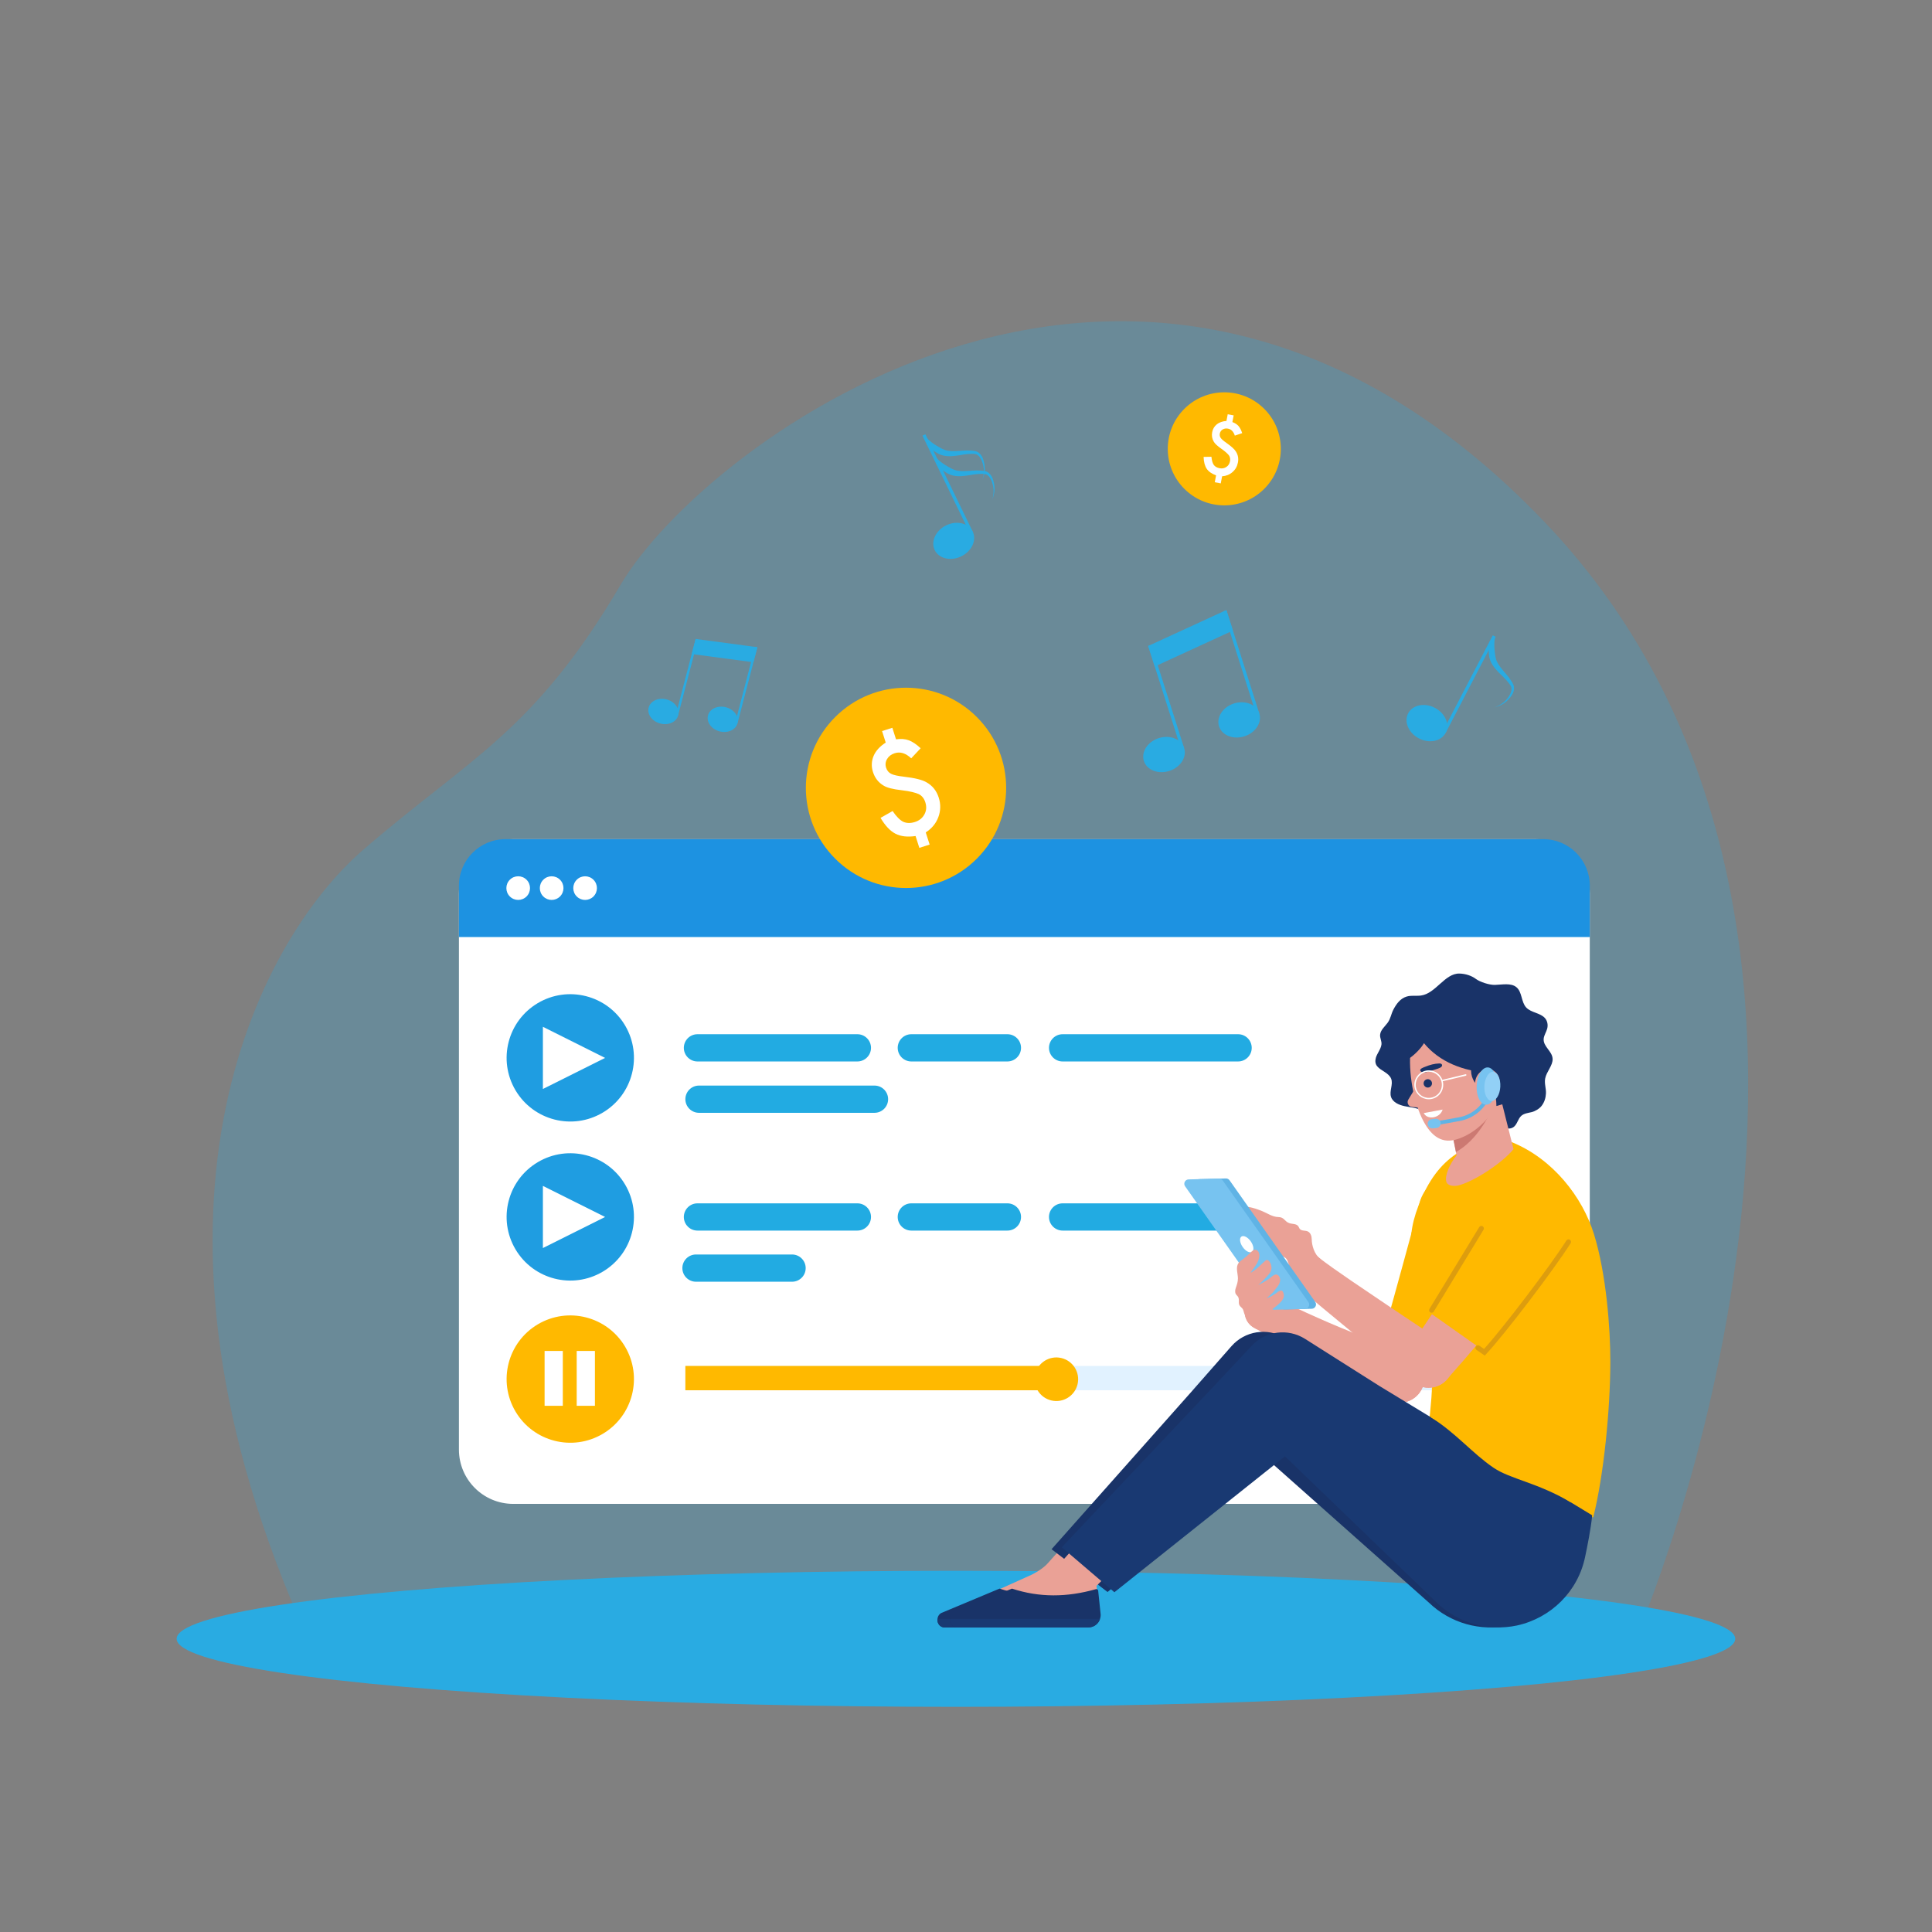 <?xml version="1.0" encoding="UTF-8"?><svg id="Layer_1" xmlns="http://www.w3.org/2000/svg" viewBox="0 0 1000 1000"><rect x="0" y="0" width="1000" height="1000" fill="#808080" stroke="none"/><defs><style>.cls-1{fill:#eaa196;}.cls-2{fill-rule:evenodd;}.cls-2,.cls-3{fill:#fff;}.cls-4{fill:#dd9d0e;}.cls-5{fill:#ffb900;}.cls-6{fill:#1d92e1;}.cls-7{fill:#193368;}.cls-8{fill:#e1f2ff;}.cls-9{fill:#1f9de1;}.cls-10{fill:#cc7972;}.cls-11,.cls-12{fill:#29abe2;}.cls-13{fill:#92d0f6;}.cls-12{opacity:.25;}.cls-14{fill:#77c3f0;}.cls-15{fill:#22abe2;}.cls-16{fill:#60b3e5;}.cls-17{fill:#193972;}</style></defs><path class="cls-12" d="M846.62,848.25s158.45-363.32-47.41-578.33c-205.86-215.01-434.94-40.42-477.96,32.71-44.85,76.23-77.88,89.42-133.07,137.06-55.2,47.64-128.5,188.11-28.84,408.56,385.36-.57,687.29,0,687.29,0Z"/><ellipse id="Ellipse_153" class="cls-11" cx="494.79" cy="848.24" rx="403.37" ry="35.21"/><path class="cls-3" d="M794.77,434.35H265.65c-15.53,0-28.11,12.59-28.11,28.11v287.84c0,15.53,12.59,28.11,28.11,28.11h529.11c15.53,0,28.11-12.59,28.11-28.11v-287.84c0-15.53-12.59-28.11-28.11-28.11Z"/><path class="cls-6" d="M822.88,458.43c0-13.3-10.78-24.08-24.08-24.08H261.62c-13.3,0-24.08,10.78-24.08,24.08v26.57h585.34v-26.57Z"/><circle class="cls-9" cx="295.16" cy="547.57" r="32.95" transform="translate(-237.84 226.85) rotate(-30.64)"/><polygon class="cls-3" points="281 563.66 281 531.47 313.19 547.57 281 563.66"/><circle class="cls-9" cx="295.16" cy="629.9" r="32.95" transform="translate(-279.8 238.34) rotate(-30.64)"/><polygon class="cls-3" points="281 645.99 281 613.81 313.19 629.9 281 645.99"/><circle class="cls-5" cx="295.16" cy="713.84" r="32.95" transform="translate(-322.58 250.06) rotate(-30.64)"/><rect class="cls-3" x="281.88" y="699.25" width="9.43" height="28.39"/><rect class="cls-3" x="298.5" y="699.25" width="9.43" height="28.39"/><path class="cls-15" d="M443.78,549.41h-82.78c-3.89,0-7.05-3.16-7.05-7.05h0c0-3.89,3.16-7.05,7.05-7.05h82.78c3.89,0,7.05,3.16,7.05,7.05h0c0,3.89-3.16,7.05-7.05,7.05Z"/><path class="cls-15" d="M521.43,549.41h-49.73c-3.89,0-7.05-3.16-7.05-7.05h0c0-3.89,3.16-7.05,7.05-7.05h49.73c3.89,0,7.05,3.16,7.05,7.05h0c0,3.89-3.16,7.05-7.05,7.05Z"/><path class="cls-15" d="M640.84,549.41h-90.84c-3.89,0-7.05-3.16-7.05-7.05h0c0-3.89,3.16-7.05,7.05-7.05h90.84c3.89,0,7.05,3.16,7.05,7.05h0c0,3.89-3.16,7.05-7.05,7.05Z"/><path class="cls-15" d="M452.64,575.99h-90.84c-3.89,0-7.05-3.16-7.05-7.05h0c0-3.89,3.16-7.05,7.05-7.05h90.84c3.89,0,7.05,3.16,7.05,7.05h0c0,3.89-3.16,7.05-7.05,7.05Z"/><path class="cls-15" d="M443.78,636.95h-82.78c-3.89,0-7.05-3.16-7.05-7.05h0c0-3.89,3.16-7.05,7.05-7.05h82.78c3.89,0,7.05,3.16,7.05,7.05h0c0,3.89-3.16,7.05-7.05,7.05Z"/><path class="cls-15" d="M521.43,636.95h-49.73c-3.89,0-7.05-3.16-7.05-7.05h0c0-3.89,3.16-7.05,7.05-7.05h49.73c3.89,0,7.05,3.16,7.05,7.05h0c0,3.89-3.16,7.05-7.05,7.05Z"/><path class="cls-15" d="M409.97,663.42h-49.73c-3.89,0-7.05-3.16-7.05-7.05h0c0-3.89,3.16-7.05,7.05-7.05h49.73c3.89,0,7.05,3.16,7.05,7.05h0c0,3.89-3.16,7.05-7.05,7.05Z"/><path class="cls-15" d="M640.84,636.95h-90.84c-3.89,0-7.05-3.16-7.05-7.05h0c0-3.89,3.16-7.05,7.05-7.05h90.84c3.89,0,7.05,3.16,7.05,7.05h0c0,3.89-3.16,7.05-7.05,7.05Z"/><rect class="cls-8" x="354.75" y="707.01" width="420.71" height="12.59"/><rect class="cls-5" x="354.75" y="707.01" width="191.99" height="12.59"/><circle class="cls-5" cx="546.74" cy="713.84" r="11.28" transform="translate(-272.42 1084.61) rotate(-76.9)"/><circle class="cls-3" cx="268.21" cy="459.68" r="6.12" transform="translate(-246.48 324.29) rotate(-45)"/><circle class="cls-3" cx="285.53" cy="459.68" r="6.12" transform="translate(-241.41 336.54) rotate(-45)"/><circle class="cls-3" cx="302.85" cy="459.68" r="6.12" transform="translate(-236.34 348.79) rotate(-45)"/><ellipse class="cls-11" cx="602.49" cy="390.56" rx="10.94" ry="8.92" transform="translate(-90.12 201.29) rotate(-17.67)"/><ellipse class="cls-11" cx="641.39" cy="372.61" rx="10.94" ry="8.92" transform="translate(-82.84 212.27) rotate(-17.67)"/><rect class="cls-11" x="602.77" y="332.77" width="1.67" height="56.04" transform="translate(-81.03 200.22) rotate(-17.67)"/><rect class="cls-11" x="641.68" y="314.82" width="1.67" height="56.04" transform="translate(-73.75 211.21) rotate(-17.67)"/><polygon class="cls-11" points="638.15 326.38 597.69 344.98 594.31 334.35 634.77 315.75 638.15 326.38"/><ellipse class="cls-11" cx="343.37" cy="368.22" rx="6.45" ry="7.91" transform="translate(-99.66 607.41) rotate(-75.36)"/><ellipse class="cls-11" cx="374.08" cy="372.28" rx="6.45" ry="7.91" transform="translate(-80.64 640.16) rotate(-75.36)"/><rect class="cls-11" x="354.96" y="330.21" width="1.21" height="40.51" transform="translate(100.09 -78.47) rotate(14.64)"/><rect class="cls-11" x="385.66" y="334.27" width="1.21" height="40.51" transform="translate(102.1 -86.09) rotate(14.63)"/><polygon class="cls-11" points="389.96 342.79 358.06 338.52 360.09 330.72 392 334.99 389.96 342.79"/><ellipse class="cls-11" cx="738.56" cy="374.28" rx="8.92" ry="10.94" transform="translate(65.54 856.57) rotate(-62.5)"/><rect class="cls-11" x="759.63" y="326.07" width="1.67" height="56.04" transform="translate(249.43 -311.14) rotate(27.5)"/><path class="cls-11" d="M773.75,330.36c-.24,1.02-.62,3.8.25,9.33.15.95.44,2.02.96,3.06.53,1.05,1.25,2.09,2.08,3.14.41.52.85,1.08,1.27,1.57.46.52.92,1.05,1.37,1.58.94,1.09,1.79,2.26,2.55,3.44.38.6.75,1.2,1.06,1.9.15.34.28.74.33,1.14l.02.17v.12s.02.25.02.25c0,.17,0,.39,0,.58-.12,1.49-.8,2.74-1.52,3.73-.75,1-1.49,1.85-2.31,2.57-1.61,1.42-3.24,2.17-4.38,2.61-.57.22-1.03.36-1.35.44-.32.08-.48.13-.48.13,0,0,.16-.06.47-.17.3-.12.75-.3,1.29-.56,1.08-.53,2.6-1.42,4-2.91.69-.73,1.36-1.65,1.96-2.63.59-.98,1.04-2.11,1.02-3.25-.01-.13-.01-.25-.03-.4l-.04-.24-.02-.12v-.02c0,.06,0,0,0,.02v-.03s-.02-.05-.02-.05c-.06-.26-.16-.49-.3-.75-.28-.51-.67-1.05-1.08-1.56-.83-1.06-1.72-2.07-2.69-3-.5-.48-1.01-.96-1.51-1.44-.53-.52-1-1.01-1.48-1.52-.97-1.02-1.9-2.12-2.67-3.34-.77-1.22-1.35-2.55-1.64-3.95l-.05-.22-.02-.11v-.05s-.02-.08-.02-.08v-.03c-.03-.17-.05-.34-.07-.5-.03-.31-.06-.61-.08-.91-.04-.59-.07-1.15-.09-1.7-.07-2.17.13-2.81.37-4.18.11-.69,2.95-2.57,2.84-2.06Z"/><path class="cls-11" d="M479.92,226.89c.68.8,2.68,2.77,7.64,5.36.86.45,1.89.85,3.03,1.05,1.16.2,2.42.24,3.76.2.67-.02,1.37-.04,2.02-.09.69-.05,1.39-.11,2.08-.17,1.43-.11,2.88-.09,4.28,0,.71.05,1.41.11,2.15.28.37.08.76.22,1.11.41l.15.09.1.07.21.13c.14.1.31.24.46.35,1.13.99,1.72,2.27,2.09,3.45.36,1.19.59,2.3.69,3.38.18,2.14-.18,3.9-.51,5.07-.17.59-.33,1.04-.45,1.35-.12.3-.18.47-.18.47,0,0,.05-.17.14-.48.09-.31.21-.78.32-1.37.21-1.19.41-2.93.04-4.95-.17-.98-.52-2.08-.95-3.14-.44-1.06-1.08-2.09-2-2.75-.12-.07-.2-.14-.34-.21l-.22-.12-.11-.06h-.01c.05.02,0,0,.02,0h-.02s-.05-.03-.05-.03c-.24-.1-.49-.16-.78-.2-.58-.08-1.24-.08-1.9-.07-1.34.03-2.68.15-4.01.37-.68.12-1.37.24-2.05.36-.73.12-1.4.2-2.1.29-1.39.17-2.84.27-4.27.16-1.44-.11-2.86-.43-4.15-1.04l-.2-.09-.1-.05-.05-.02-.07-.04-.03-.02c-.15-.08-.3-.17-.44-.25-.27-.16-.53-.32-.78-.48-.5-.32-.97-.63-1.42-.94-1.79-1.24-2.18-1.78-3.14-2.78-.48-.5-.3-3.9.04-3.51Z"/><path class="cls-11" d="M484.95,237.23c.68.8,2.68,2.77,7.64,5.36.86.45,1.89.85,3.03,1.05,1.16.2,2.42.24,3.76.2.67-.02,1.37-.04,2.02-.09.69-.05,1.39-.11,2.08-.17,1.43-.11,2.88-.09,4.28,0,.71.05,1.41.11,2.15.28.37.08.76.22,1.11.41l.15.09.1.07.21.14c.14.1.31.24.46.35,1.13.99,1.72,2.27,2.09,3.45.36,1.19.59,2.3.69,3.38.18,2.14-.18,3.9-.51,5.07-.17.59-.33,1.04-.45,1.35-.12.3-.18.47-.18.47,0,0,.05-.17.14-.48.09-.31.21-.78.32-1.37.21-1.19.41-2.93.04-4.95-.17-.98-.52-2.08-.95-3.14-.44-1.06-1.08-2.09-2-2.75-.12-.07-.2-.14-.34-.21l-.22-.12-.11-.06h-.01c.05.02,0,0,.02,0h-.02s-.05-.03-.05-.03c-.24-.1-.49-.16-.78-.2-.58-.08-1.24-.08-1.9-.07-1.34.04-2.68.15-4.01.37-.69.12-1.37.24-2.05.36-.73.12-1.4.2-2.1.29-1.39.17-2.84.27-4.27.16-1.44-.11-2.86-.43-4.15-1.04l-.2-.09-.1-.05-.05-.02-.07-.04-.03-.02c-.15-.08-.3-.17-.44-.25-.27-.16-.53-.32-.78-.48-.5-.32-.97-.63-1.42-.94-1.79-1.24-2.18-1.78-3.14-2.78-.48-.5-.3-3.9.04-3.51Z"/><ellipse class="cls-11" cx="493.64" cy="279.96" rx="10.94" ry="8.92" transform="translate(-72.72 244.02) rotate(-25.93)"/><rect class="cls-11" x="489.64" y="222.31" width="1.67" height="56.04" transform="translate(-60.09 239.67) rotate(-25.93)"/><circle class="cls-5" cx="468.95" cy="407.79" r="51.84" transform="translate(-151 451.04) rotate(-45)"/><path class="cls-2" d="M461.88,376.71l1.9,5.97c2.52-.38,4.72-.21,6.63.5,1.91.71,3.94,2.08,6.11,4.12l-4.88,5.21c-2.83-2.68-5.68-3.56-8.55-2.64-1.79.57-3.1,1.57-3.94,3-.84,1.43-1.01,2.94-.5,4.52.46,1.44,1.32,2.49,2.58,3.13,1.23.64,3.47,1.14,6.72,1.51,2.81.33,5.17.73,7.09,1.21,1.92.47,3.43,1.04,4.53,1.69,3.09,1.74,5.18,4.37,6.31,7.88,1.1,3.45,1.04,6.82-.19,10.12-1.21,3.27-3.39,5.91-6.52,7.92l2.01,6.3-5.33,1.7-1.95-6.12c-4.19.62-7.66.22-10.41-1.2-2.76-1.42-5.33-4.16-7.72-8.2l6.25-3.54c1.89,2.79,3.71,4.64,5.45,5.54,1.78.82,3.82.86,6.11.13,2.23-.71,3.87-2.03,4.91-3.95,1.03-1.89,1.18-3.97.47-6.22-.64-2.01-1.77-3.43-3.4-4.25-.81-.39-1.96-.75-3.42-1.1-1.46-.35-3.29-.66-5.47-.92-4.5-.51-7.61-1.31-9.32-2.39-2.67-1.59-4.5-3.92-5.49-7.01-.47-1.46-.67-2.89-.6-4.3.06-1.41.37-2.76.93-4.07.55-1.3,1.36-2.54,2.42-3.71,1.06-1.16,2.34-2.22,3.85-3.17l-1.9-5.97,5.33-1.7Z"/><circle class="cls-5" cx="633.69" cy="232.32" r="29.26" transform="translate(21.33 516.13) rotate(-45)"/><path class="cls-2" d="M638.54,215l-.66,3.47c1.35.49,2.4,1.17,3.16,2.03.75.87,1.39,2.09,1.92,3.69l-3.82,1.28c-.68-2.09-1.86-3.29-3.53-3.61-1.04-.2-1.96-.05-2.76.43-.8.48-1.29,1.19-1.47,2.11-.16.84-.01,1.59.44,2.25.44.65,1.41,1.5,2.93,2.56,1.31.92,2.37,1.76,3.2,2.51.83.75,1.42,1.44,1.79,2.06,1.06,1.7,1.4,3.56,1.01,5.61s-1.32,3.67-2.82,4.97c-1.48,1.3-3.27,2.02-5.37,2.17l-.7,3.67-3.1-.59.68-3.56c-2.24-.82-3.86-1.95-4.84-3.4-.98-1.45-1.53-3.5-1.62-6.15l4.05-.07c.19,1.9.59,3.3,1.22,4.21.66.89,1.66,1.45,3,1.71s2.46.03,3.5-.64c1.02-.66,1.65-1.65,1.9-2.96.22-1.17.04-2.18-.54-3.02-.3-.41-.77-.9-1.4-1.47-.63-.57-1.45-1.21-2.47-1.93-2.1-1.46-3.42-2.7-3.98-3.69-.9-1.51-1.18-3.16-.84-4.95.16-.85.45-1.62.86-2.3.41-.68.93-1.27,1.56-1.77.62-.5,1.36-.89,2.2-1.19.84-.29,1.76-.47,2.77-.54l.66-3.47,3.1.59Z"/><circle class="cls-1" cx="724.47" cy="713.26" r="12.79"/><circle class="cls-1" cx="653.63" cy="679.18" r="9.29"/><path class="cls-1" d="M729.96,701.71c-6.16-2.93-18.02-7.27-31.01-12.46-15.24-6.09-31.19-13.63-41.34-18.47l-7.98,16.79c19.63,10.62,45.64,25.08,69.35,37.24l10.98-23.1Z"/><path class="cls-7" d="M712.12,547.56c.64-2.32,2.63-4.5,2.92-6.93.21-1.75-.85-3.3-.7-5.05.2-2.43,2.45-4.24,3.88-6.18,1.63-2.23,1.77-4.48,2.99-6.82,1.48-2.84,3.52-5.73,6.8-6.74,2.45-.76,4.95-.22,7.45-.55,7.7-1.01,12.39-11.6,19.99-11.38,3.12.09,6.18,1.07,8.52,2.82,2.04,1.53,6.93,3.14,9.8,3.05,3.87-.12,8.3-1.1,11.08,1.16,3.07,2.48,2.44,7.66,5.11,10.54,2.54,2.74,7.42,2.74,9.81,5.61,1.16,1.4,1.56,3.4,1.06,5.31-.46,1.77-1.64,3.43-1.82,5.21-.4,4.06,4.43,6.42,4.62,10.42.17,3.46-3.16,6.64-3.84,10.15-.52,2.65.53,5.16.39,7.8-.11,2.2-.75,4.52-2.28,6.46-1.15,1.47-3.31,2.75-5.14,3.2-1.84.45-3.87.64-5.29,1.87-1.88,1.63-2.13,4.63-4.23,5.98-1.99,1.27-4.6.45-6.73-.5-2.13-.94-4.57-1.99-6.74-1.05-1.29.55-2.19,1.7-3.18,2.68-.99.98-2.32,1.87-3.7,1.65-1.13-.18-1.91-1.19-2.97-1.61-5.99-2.36-9.94,1.44-14.21.27-2.59-.71-4.58-2.96-5.44-5.42-.85-2.42-1.75-3.53-4.02-4.68-2.72-1.38-6.12-1.64-9.14-2.26-3.01-.62-6.28-2.04-7.14-4.9-.91-3,1.23-6.41.09-9.32-.59-1.5-1.94-2.57-3.32-3.47-1.37-.89-2.85-1.71-3.89-2.95-1.04-1.25-1.15-2.79-.72-4.37Z"/><circle class="cls-1" cx="753.83" cy="626.83" r="18.09"/><circle class="cls-1" cx="724.47" cy="713.26" r="12.79"/><path class="cls-1" d="M736.7,621.01l-.13.62c-6.38,29.61-14.47,58.83-24.21,87.52h0s24.22,8.23,24.22,8.23l.13-.28c12.99-27.37,24.38-55.46,34.14-84.14l.11-.31-34.25-11.64Z"/><path class="cls-5" d="M771.99,634c1.57-4.63,1.5-9.59-.2-13.98-2.05-5.3-6.15-9.23-11.55-11.06-10.35-3.51-21.63,2.06-25.14,12.42-2.74,10.53-13.34,49.25-18.16,66.31l31.59,11.12c6.73-14.35,20.48-52.24,23.45-64.81Z"/><path class="cls-1" d="M561.14,820.81l20.49-20.21-19.49-13.6-19.51,21.8c-1.91,2.36-5.87,4.98-8.97,6.41l-21.2,9.57c-5.09,2.36-3.4,9.98,2.2,9.98l47.83-.02-1.36-13.93Z"/><path class="cls-7" d="M563.27,835.44c.05.9-.05,1.7-.32,2.49-.79,2.55-3.18,4.4-5.99,4.41l-68.11.03c-2.02,0-3.66-1.75-3.66-3.98,0-.16,0-.32.05-.42.11-1.38.9-2.6,2.17-3.18l29.96-12.53c14.21,4.66,28.36,4.56,43.45.29.55-.16,1.11.21,1.17.77l1.27,12.13Z"/><path class="cls-17" d="M562.96,837.93c-.79,2.55-3.18,4.4-5.99,4.41l-68.11.03c-2.02,0-3.66-1.75-3.66-3.98,0-.16,0-.32.05-.42l77.71-.03Z"/><path class="cls-7" d="M616.21,720.89l21.2-24.12c6.92-7.88,18.47-9.71,27.5-4.37l155.2,91.93c-.72,7.07-2.67,16.6-3.73,21.61-1.84,8.86-6.24,16.76-12.36,22.89-6.18,6.18-14.04,10.58-22.89,12.53-14.93,3.17-30.47-1.23-41.49-11.81l-84.38-74.91-81.98,69.38-28.99-22.15,71.92-80.98Z"/><path class="cls-5" d="M736.96,674.36c2.82,12.81,4.52,26.93,4.25,42.58-.28,16.02-5.66,47.34-6.23,65.47l89.69,2.91c5.51-21.98,8.78-55.86,8.84-80.3.04-17.36-2.11-45.68-8.47-66.22-5.97-19.28-21.33-39.02-42.54-47.62l-28.75,6.07c-7.82,5.33-14.34,13.19-19.62,26.99-3.8,9.93-4.92,18.83-2.87,28.83,1.29,6.48,4.74,16.99,5.7,21.31Z"/><path class="cls-1" d="M567.56,820.81l20.49-20.21-19.49-13.6-19.51,21.8c-1.91,2.36-5.87,4.98-8.97,6.41l-21.2,9.57c-5.09,2.36-3.4,9.98,2.2,9.98l47.83-.02-1.36-13.93Z"/><path class="cls-7" d="M569.69,835.44c.05.9-.05,1.7-.32,2.49-.79,2.55-3.18,4.4-5.99,4.41l-68.11.03c-2.02,0-3.66-1.75-3.66-3.98,0-.16,0-.32.05-.42.11-1.38.9-2.6,2.17-3.18l29.96-12.53c14.21,4.66,28.36,4.56,43.45.29.55-.16,1.11.21,1.17.77l1.27,12.13Z"/><path class="cls-17" d="M569.37,837.93c-.79,2.55-3.18,4.4-5.99,4.41l-68.11.03c-2.02,0-3.66-1.75-3.66-3.98,0-.16,0-.32.05-.42l77.71-.03Z"/><path class="cls-17" d="M625.9,720.05l22.02-23.52c7.16-7.65,18.74-9.12,27.59-3.52l38.55,24.42,110.05,66.89c-.67,7.07-2.62,16.6-3.68,21.61-1.84,8.86-6.24,16.76-12.36,22.89-6.18,6.18-14.04,10.58-22.89,12.53-14.98,3.17-30.52-1.23-41.49-11.81l-78.59-75.75-88.29,70.35-27.24-23.27,76.32-80.84Z"/><path class="cls-1" d="M783.4,594.76c-5.47,6.9-20.26,16.77-28.62,18.84-1.92.48-5.55.39-6.19-2.04-.81-3.07,1.71-9.05,5.31-13.51l-.33-1.74v-.11s-7.49-37.56-7.49-37.56l26.01-8.78,3.44,13.58,7.86,31.32Z"/><path class="cls-10" d="M775.54,563.43c-2.83,13.47-11.54,27.13-21.97,32.87v-.11s-7.49-37.56-7.49-37.56l26.01-8.78,3.44,13.58Z"/><path class="cls-1" d="M759.23,521.86c-15.75-1.08-26.68,6.22-28.79,19.11-1.84,11.24.56,27.22,5.42,37.52,4.12,8.73,9.57,13.34,17.07,11.51,7.64-1.87,14.96-7.8,19.03-13.87,4.45-6.64,10.02-15.44,10.88-24.92.96-14.77-5.91-28.13-23.61-29.35Z"/><path class="cls-7" d="M758.05,520.21c-1.71-.05-3.36-.02-4.96.11-13.92,1.11-23.17,9.11-24.73,21.39-.28,2.23-.35,4.66-.32,7.16.48-.38.95-.76,1.43-1.08,2.65-1.76,6.15-5.27,7.57-7.84,8.04,9.71,20.27,14.56,34.02,15.32,1.32,3,3.53,12.28,3.48,17.2l3.99-1.16c3.3-6.04,5.25-13.09,5.68-21.01.41-14.12-6.25-29.43-26.16-30.09Z"/><path class="cls-7" d="M770.57,552.85c-2.62,2.47-4.48,5.75-5.57,9.18-2.96-2.49-4.27-6.78-3.21-10.5,2.3-.55,4.35-.69,6.65-.12.28.07.57.15.79.34.22.18.37.49.27.77.09.12.98.23,1.07.34Z"/><ellipse class="cls-1" cx="769.83" cy="560.43" rx="7.07" ry="6.3" transform="translate(47.13 1180.44) rotate(-76.68)"/><path class="cls-10" d="M766.53,561.79s-.06,0-.09,0c-.35,0-.64-.29-.63-.64,0-.62.13-1.23.36-1.82.77-1.98,2.74-3.34,4.64-3.21.34.02.67.09.99.2.64.22,1.21.62,1.65,1.14.23.27.19.67-.08.9-.26.23-.67.2-.9-.08-.29-.35-.66-.61-1.09-.75-.21-.07-.43-.12-.65-.13-1.37-.09-2.79.92-3.37,2.4-.17.44-.26.9-.26,1.37,0,.32-.24.58-.56.62Z"/><path class="cls-1" d="M735.85,557.78l-6.91,11.38c-.95,1.56.05,3.58,1.87,3.77l8.79.92-3.76-16.08Z"/><path class="cls-7" d="M739.33,558.6c-1.19-.16-2.28.66-2.45,1.85-.16,1.19.67,2.28,1.85,2.45,1.19.16,2.28-.66,2.45-1.85.16-1.19-.67-2.28-1.85-2.45Z"/><path class="cls-7" d="M746.33,551.02c-.18-.43-.8-.59-1.34-.58-2.54.05-4.96.76-7.29,1.71-.82.33-3.08,1.04-2.52,2.12.36.7,1.81,1.01,2.64.79,1.86-.5,3.71-1.05,5.54-1.65,1.04-.34,3.57-.97,2.98-2.39Z"/><path class="cls-3" d="M736.92,576.14l9.77-1.82c-1.26,4.35-7.76,5.62-9.77,1.82Z"/><path class="cls-3" d="M737.96,568.8c-1.64-.35-3.1-1.23-4.19-2.54-1.27-1.54-1.87-3.48-1.68-5.47.39-4.1,4.04-7.13,8.15-6.74,1.99.19,3.79,1.14,5.06,2.68,1.27,1.54,1.87,3.48,1.68,5.47-.19,1.99-1.14,3.79-2.68,5.06-1.54,1.27-3.48,1.87-5.47,1.68-.3-.03-.59-.07-.87-.13ZM740.96,554.88c-.26-.06-.52-.1-.79-.12-3.71-.35-7.02,2.39-7.37,6.1-.17,1.8.37,3.56,1.52,4.95,1.15,1.39,2.78,2.25,4.58,2.42,1.8.17,3.56-.37,4.95-1.52,1.39-1.15,2.25-2.78,2.42-4.58h0c.17-1.8-.37-3.56-1.52-4.95-.98-1.19-2.3-1.98-3.79-2.3Z"/><path class="cls-3" d="M746.61,559.68c2.86-.69,9.27-2.22,12.12-2.91.47-.11.32-.85-.15-.74-2.56.62-11.83,2.84-12.12,2.91-.47.11-.32.85.15.74h0Z"/><circle class="cls-1" cx="791.92" cy="630.83" r="18.09"/><circle class="cls-1" cx="739.41" cy="705.5" r="12.79"/><path class="cls-1" d="M777.13,620.43l-.3.55c-14.46,26.62-30.45,52.38-47.88,77.16h0s20.92,14.72,20.92,14.72l.2-.23c20.17-22.6,39.02-46.35,56.45-71.12l.19-.27-29.59-20.81Z"/><path class="cls-5" d="M808.15,643.13c2.77-4.02,4.05-8.82,3.62-13.51-.52-5.66-3.4-10.56-8.1-13.79-9.01-6.2-21.37-3.91-27.57,5.1-5.51,9.39-26.26,43.74-35.55,58.85l27.36,19.31c10.38-11.98,33.94-44.68,40.23-55.97Z"/><path class="cls-4" d="M768.5,701.66l.77-.83c9.76-10.45,34.66-43.14,43.69-57.33.39-.61.21-1.42-.4-1.81-.59-.39-1.41-.21-1.8.4-8.55,13.45-32.62,45.11-42.62,56.12l-2.42-1.67c-.6-.4-1.41-.26-1.82.33-.41.6-.27,1.41.33,1.82l4.28,2.97Z"/><path class="cls-4" d="M741.01,679.47c.44,0,.87-.22,1.12-.63l25.74-42.32c.37-.62.18-1.42-.44-1.8-.62-.37-1.43-.19-1.8.44l-25.74,42.32c-.37.62-.18,1.42.44,1.8.21.13.44.19.68.19Z"/><circle class="cls-1" cx="739.41" cy="705.5" r="12.79"/><circle class="cls-1" cx="676.65" cy="658.06" r="9.29"/><path class="cls-1" d="M747.24,695.39c-5.39-4.18-16.04-10.96-27.62-18.81-13.58-9.21-28.4-18.97-37.28-25.86l-11.39,14.7c16.9,14.58,40.07,33.24,60.62,50.19l15.67-20.22Z"/><path class="cls-5" d="M740.55,733.53c13.2,8.29,21.44,18.66,32.56,26.21,8.62,5.85,22.8,7.68,40.05,17.92l-12.14-38.31-60.48-5.82Z"/><circle class="cls-1" cx="676.65" cy="658.06" r="9.29"/><path class="cls-1" d="M683.63,651.93c-3.55-2.82-4.66-7.64-4.68-10.44-.01-1.64-.6-3.48-2.1-4.13-1.33-.58-3.14-.14-4.06-1.25-.34-.41-.47-.96-.78-1.39-.98-1.4-3.1-1.08-4.71-1.64-2.48-.87-2.56-3.08-5.55-3.13-3.21-.05-5.7-1.97-8.55-3.12-1.53-.62-8.8-3.47-9.91-1.54-.4.69-.1,1.57.35,2.23,2.1,3.07,6.78,3.51,8.85,6.61,1.17,1.75,1.23,3.99,1.74,6.03,1.05,4.28,4.25,7.98,8.35,9.62,1.13.45,2.37.8,3.17,1.71.63.72.88,1.69,1.19,2.6.98,2.89.74,6.94,2.65,9.9,1.71-1.4,14.07-12.04,14.07-12.04Z"/><circle class="cls-1" cx="653.49" cy="679.01" r="9.29"/><path class="cls-16" d="M680.75,673.85l-44.33-62.93c-.44-.62-1.15-.98-1.91-.96l-13.94.36c-1.81.05-2.84,2.09-1.79,3.57l44.33,62.93c.44.62,1.15.98,1.91.96l13.94-.36c1.81-.05,2.84-2.09,1.79-3.57Z"/><path class="cls-14" d="M677.22,673.94l-44.33-62.93c-.44-.62-1.15-.98-1.91-.96l-15.78.41c-1.81.05-2.84,2.09-1.79,3.57l44.33,62.93c.44.62,1.15.98,1.91.96l15.78-.41c1.81-.05,2.84-2.09,1.79-3.57Z"/><ellipse class="cls-3" cx="645.31" cy="643.99" rx="2.55" ry="4.81" transform="translate(-252.73 486.92) rotate(-35.02)"/><path class="cls-1" d="M643.61,678.48c-.38-1.95-2.41-1.97-2.39-4.25,0-.99.12-2.06-.34-2.9-.33-.58-.89-.96-1.22-1.54-.52-.9-.38-2.11-.03-3.12.59-1.75,1.13-3.12,1.12-4.99-.02-2.22-1.01-5.05-.14-7.11.58-1.38,1.73-2.06,2.8-2.86,1.36-1.02,2.65-2.14,3.87-3.36.73-.73,1.54-1.54,2.51-1.5,1.25.06,2.12,1.6,2.08,3.01-.09,3.44-2.87,6.23-4.63,8.96,2.95-1.49,5.14-4.08,7.61-6.2.25-.21.51-.43.82-.47.24-.03.48.07.69.19,1.19.73,1.89,2.84,1.74,4.29-.18,1.77-1.4,2.99-2.52,4.25-1.34,1.51-2.83,2.93-4.33,4.28,1.69-.88,3.35-1.82,4.98-2.82.71-.43,1.27-.96,1.91-1.47.78-.63,1.66-1.32,2.61-1.17,1.26.19,2.01,1.84,1.83,3.25-.13,1.06-.66,2.14-1.33,2.97-.69.84-1.31,1.74-2,2.59-.33.4-.71.76-1.09,1.12-.85.81-1.71,1.62-2.56,2.42,1.52-.61,2.98-1.38,4.36-2.27.78-.51,2.52-2.26,3.56-1.7.65.34,1.05,1.81,1.02,2.57-.05,1.27-.79,2.31-1.57,3.18-2.09,2.32-4.98,4.07-7.32,6.13-1.75,1.54-4.67,4.3-7.05,4.23-2.4-.07-4.5-3.36-4.97-5.73Z"/><path class="cls-16" d="M743.77,582.34l-.34-1.92,11.6-2.08c6.33-1.13,11.67-5.32,14.27-11.2l1.78.79c-2.87,6.48-8.75,11.09-15.71,12.33l-11.6,2.08Z"/><ellipse class="cls-14" cx="769.57" cy="562.12" rx="9.66" ry="5.29" transform="translate(166.04 1299.66) rotate(-86.85)"/><ellipse class="cls-13" cx="772.41" cy="562.27" rx="7.54" ry="4.13" transform="translate(168.57 1302.64) rotate(-86.85)"/><path class="cls-14" d="M743.07,579.08l-1.95.2c-1.31.13-2.27,1.31-2.14,2.62s1.31,2.27,2.62,2.14l1.95-.2c1.31-.13,2.27-1.31,2.14-2.62-.13-1.31-1.31-2.27-2.62-2.14Z"/></svg>